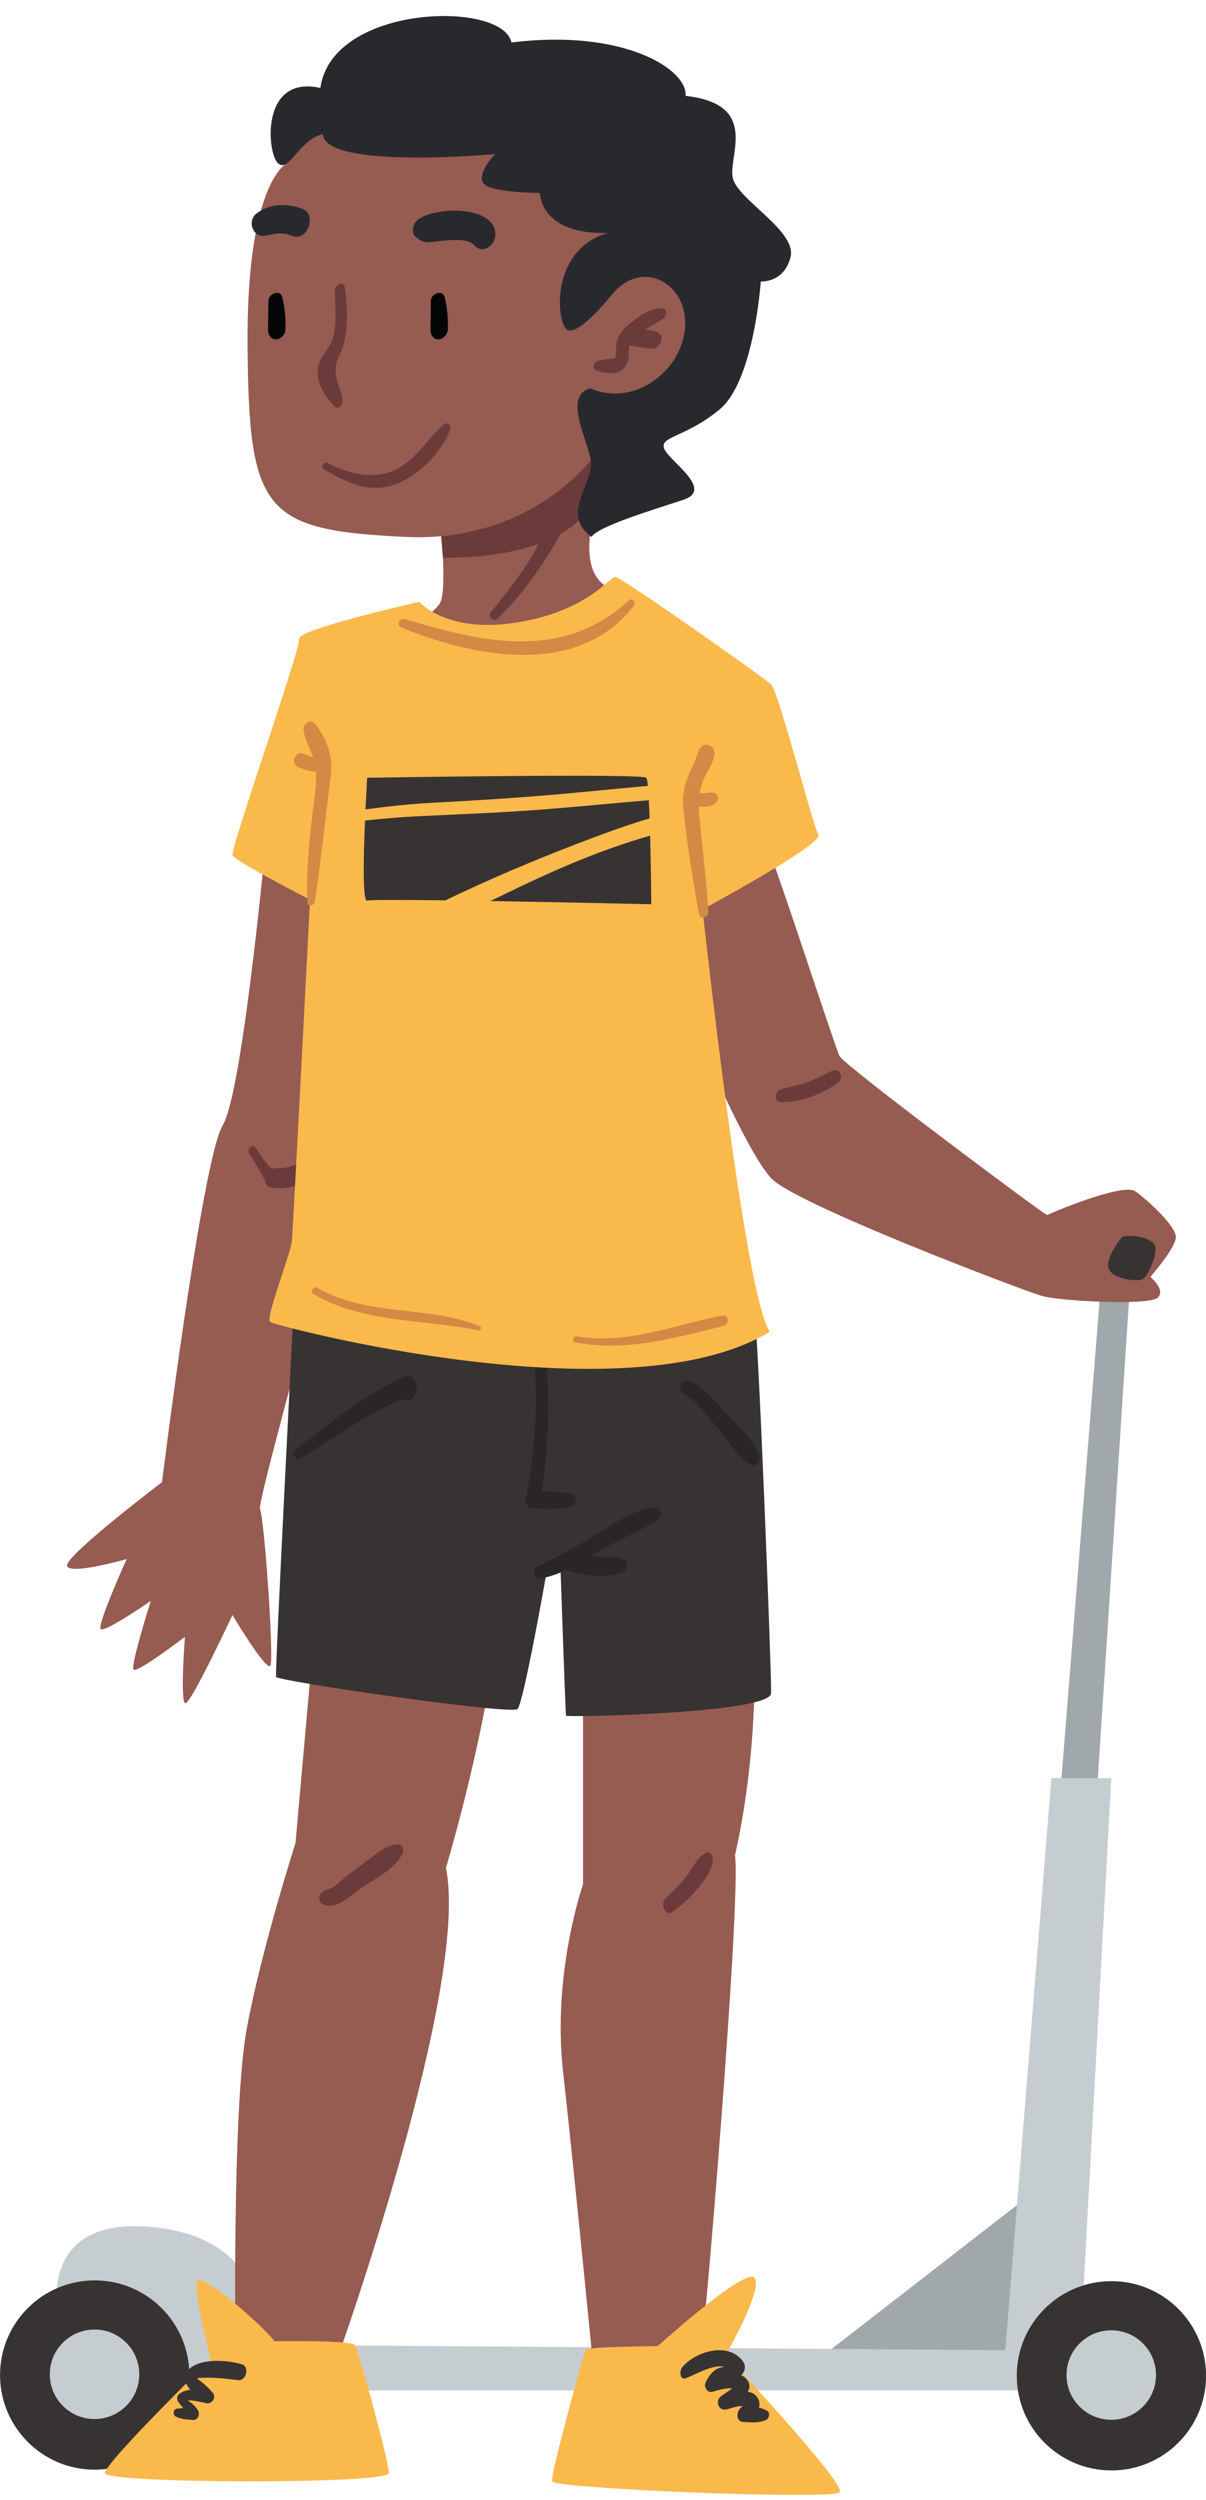 <?xml version="1.0" encoding="UTF-8"?><svg xmlns="http://www.w3.org/2000/svg" xmlns:xlink="http://www.w3.org/1999/xlink" height="2420.6" preserveAspectRatio="xMidYMid meet" version="1.0" viewBox="916.1 284.5 1167.7 2420.6" width="1167.7" zoomAndPan="magnify"><g><g id="change1_1"><path d="M 1341.336 781.113 C 1341.336 781.113 1350.527 858.215 1341.336 869.668 C 1332.156 881.121 1323.348 883.766 1322.016 885.082 C 1320.695 886.41 1455.945 940.141 1508.801 854.68 C 1476.648 844.117 1488.992 793.004 1488.992 793.004 C 1488.992 793.004 1521.582 745.438 1508.801 720.324 C 1496.035 695.211 1341.336 781.113 1341.336 781.113" fill="#965b51"/></g><g id="change2_1"><path d="M 1496.488 727.801 C 1478.41 670.535 1341.344 781.105 1341.344 781.105 L 1344.953 824.352 C 1344.953 824.352 1394.883 826.422 1437.566 811.047 C 1434.277 817.332 1430.977 823.551 1427.234 829.281 C 1416.414 845.914 1404.164 861.68 1391.562 876.984 C 1388.121 881.156 1393.543 887.891 1397.883 883.617 C 1413.324 868.469 1426.703 852.074 1438.711 834.07 C 1445.383 824.051 1452.93 813.074 1458.461 801.555 C 1483.34 787.406 1501.176 764.613 1496.488 727.801" fill="#6b3b3b"/></g><g id="change1_2"><path d="M 1194.82 441.844 C 1194.82 441.844 1154.621 458.18 1155.801 619.211 C 1156.973 780.223 1171.66 797.855 1308.512 804.312 C 1445.371 810.773 1506.461 709.148 1504.703 703.875 C 1502.941 698.582 1646.254 669.676 1598.094 525.836 C 1549.93 381.977 1194.492 321.371 1194.82 441.844" fill="#965b51"/></g><g id="change3_1"><path d="M 1508.809 569.363 C 1508.809 569.363 1474.16 613.414 1464.168 602.852 C 1454.18 592.27 1450.66 525.316 1504.699 510.039 C 1438.328 511.805 1438.91 471.273 1438.91 471.273 C 1438.91 471.273 1388.988 471.273 1383.699 461.293 C 1378.41 451.297 1395.449 433.672 1395.449 433.672 C 1395.449 433.672 1230.98 448.949 1228.629 414.297 C 1205.141 420.16 1195.738 452.48 1185.168 442.484 C 1174.59 432.504 1168.129 356.738 1226.281 369.648 C 1237.438 288.602 1402.5 284.484 1411.309 325.602 C 1520.559 312.09 1582.23 352.039 1579.879 377.297 C 1652.719 385.508 1620.41 436.039 1625.699 457.18 C 1630.988 478.32 1687.969 508.273 1681.504 533.531 C 1675.039 558.785 1652.719 557.035 1652.719 557.035 C 1652.719 557.035 1646.262 653.363 1612.777 680.969 C 1579.297 708.57 1554.039 706.805 1559.328 719.152 C 1564.609 731.48 1608.078 758.5 1577.527 768.48 C 1546.988 778.477 1494.711 794.336 1488.84 804.316 C 1457.117 781.406 1493.539 750.871 1487.668 727.363 C 1481.789 703.875 1463 666.871 1487.668 660.41 C 1528.188 678.617 1575.18 645.715 1579.297 602.852 C 1583.41 559.969 1538.77 533.531 1508.809 569.363" fill="#28292d"/></g><g id="change3_2"><path d="M 1208.852 486.66 C 1194.383 481.145 1177.039 481.422 1164.5 491.16 C 1155.133 498.422 1160.742 514.367 1172.562 512.855 C 1177.113 512.281 1181.254 510.598 1185.902 510.52 C 1190.762 510.461 1194.742 511.215 1199.281 512.945 C 1213.852 518.496 1223.461 492.223 1208.852 486.66" fill="#28292d"/></g><g id="change3_3"><path d="M 1395.691 510.035 C 1393.238 482.465 1335.02 484.672 1319.82 497.973 C 1316.191 501.152 1314.148 509.137 1317.848 513.047 C 1326.078 521.742 1333.777 518.574 1344.852 517.539 C 1352.621 516.832 1369.332 515.086 1375.07 521.758 C 1383.789 531.934 1396.68 521.156 1395.691 510.035" fill="#28292d"/></g><g id="change2_2"><path d="M 1250.148 563.383 C 1249.137 555.75 1240.207 559.695 1240.27 565.945 C 1240.418 580.133 1242.516 597.723 1238.527 611.621 C 1235.516 622.121 1226.02 629.062 1224.09 639.844 C 1221.578 653.852 1230.699 669.219 1240.637 678.277 C 1244.066 681.395 1248 676.191 1247.746 672.938 C 1246.977 662.969 1242.387 656.266 1241.238 646.141 C 1239.867 634.086 1245.148 630.516 1248.316 619.57 C 1253.398 602.039 1252.508 581.242 1250.148 563.383" fill="#6b3b3b"/></g><g id="change4_1"><path d="M 1189.332 572.145 C 1187.391 564.227 1176.09 568.977 1176.012 575.566 C 1175.902 584.773 1175.812 593.965 1175.629 603.168 C 1175.531 607.832 1177.551 612.746 1182.879 613.062 C 1187.641 613.344 1192.262 608.383 1192.43 603.766 C 1192.828 592.945 1191.902 582.664 1189.332 572.145" fill="#040606"/></g><g id="change4_2"><path d="M 1346.602 572.145 C 1344.66 564.227 1333.359 568.977 1333.281 575.566 C 1333.172 584.773 1333.082 593.965 1332.902 603.168 C 1332.801 607.832 1334.82 612.746 1340.152 613.062 C 1344.91 613.344 1349.531 608.383 1349.703 603.766 C 1350.109 592.945 1349.172 582.664 1346.602 572.145" fill="#040606"/></g><g id="change2_3"><path d="M 1556.949 582.875 C 1544.875 582.562 1533.055 591.699 1524.246 599.234 C 1519.914 602.957 1515.969 607.48 1514.012 612.953 C 1511.906 618.781 1513.109 625.262 1511.816 631.148 C 1506.195 632.32 1500.367 632.32 1494.762 633.848 C 1490.848 634.902 1489.258 641.621 1493.605 643.25 C 1506.062 647.922 1521.398 647.465 1524.363 632.559 C 1525.238 628.152 1524.512 623.109 1525.715 618.723 C 1529.527 620.113 1533.766 620.367 1537.785 620.887 C 1542 621.434 1546.062 622.605 1550.246 621.48 C 1555.703 620.012 1559.379 610.477 1553.805 606.871 C 1549.754 604.262 1545.426 604.156 1540.723 603.816 C 1540.68 603.816 1540.648 603.816 1540.59 603.801 C 1546.312 600.078 1552.277 596.918 1558.105 593.285 C 1561.754 591.016 1562.688 583.023 1556.949 582.875" fill="#6b3b3b"/></g><g id="change2_4"><path d="M 1345.867 695.512 C 1331.445 707.715 1321.977 724.547 1305.996 735.305 C 1283.145 750.691 1255.645 744.551 1232.648 732.473 C 1229.555 730.848 1226.625 736.988 1229.527 738.703 C 1250.836 751.301 1273.227 762.641 1298.438 753.582 C 1320.566 745.625 1344.355 722.465 1351.875 700.156 C 1353.227 696.176 1349.387 692.539 1345.867 695.512" fill="#6b3b3b"/></g><g id="change5_1"><path d="M 1938.77 2070.094 L 1984.586 1495.621 L 2011.926 1502.5 L 1975.34 2063.652 L 1938.77 2070.094" fill="#a0a8ab"/></g><g id="change5_2"><path d="M 1914.094 2409.031 L 1695.594 2578.609 L 1923.496 2578.609 L 1914.094 2409.031" fill="#a0a8ab"/></g><g id="change6_1"><path d="M 1070.637 2598.809 L 1959.934 2598.809 L 1992.09 2006.086 L 1934.074 2006.086 L 1889.441 2559.867 L 1170.484 2554.699 C 1170.484 2554.699 1182.234 2452.5 1064.754 2440.746 C 947.281 2428.996 973.125 2531.43 973.125 2531.43 L 1070.637 2598.809" fill="#c6cdd1"/></g><g id="change7_1"><path d="M 1099.41 2583.922 C 1099.41 2634.531 1058.379 2675.551 1007.781 2675.551 C 957.172 2675.551 916.145 2634.531 916.145 2583.922 C 916.145 2533.32 957.172 2492.289 1007.781 2492.289 C 1058.379 2492.289 1099.41 2533.32 1099.41 2583.922" fill="#373333"/></g><g id="change6_2"><path d="M 1050.949 2583.191 C 1050.949 2607.109 1031.551 2626.512 1007.629 2626.512 C 983.707 2626.512 964.312 2607.109 964.312 2583.191 C 964.312 2559.262 983.707 2539.871 1007.629 2539.871 C 1031.551 2539.871 1050.949 2559.262 1050.949 2583.191" fill="#c6cdd1"/></g><g id="change1_3"><path d="M 1219.23 1878.039 L 1202.199 2068.941 C 1202.199 2068.941 1169.891 2169.379 1155.211 2247.5 C 1140.531 2325.621 1144.641 2555.879 1143.461 2559.988 C 1142.289 2564.102 1243.898 2564.691 1243.898 2564.691 C 1243.898 2564.691 1371.359 2206.969 1347.871 2093.02 C 1376.648 1994.93 1393.102 1902.711 1392.512 1893.898 C 1391.922 1885.09 1219.23 1878.039 1219.23 1878.039" fill="#965b51"/></g><g id="change1_4"><path d="M 1480.613 1886.852 L 1480.613 2108.883 C 1480.613 2108.883 1450.656 2194.344 1461.219 2289.504 C 1471.805 2384.652 1489.422 2564.691 1489.422 2564.691 C 1489.422 2564.691 1591.617 2564.102 1594.266 2564.691 C 1596.91 2565.273 1633.91 2123.863 1627.738 2080.695 C 1652.414 1972.312 1646.25 1866.598 1646.25 1866.598 L 1480.613 1886.852" fill="#965b51"/></g><g id="change1_5"><path d="M 1175.184 1081.551 C 1175.184 1081.551 1151.684 1341.176 1131.711 1374.066 C 1111.742 1406.957 1072.98 1719.445 1072.98 1719.445 C 1072.98 1719.445 978.41 1791.258 981.055 1800.508 C 983.695 1809.754 1038.762 1793.902 1038.762 1793.902 C 1038.762 1793.902 1009.691 1858.219 1013.652 1861.738 C 1017.621 1865.27 1062.113 1834.43 1062.113 1834.43 C 1062.113 1834.43 1042.293 1896.977 1045.371 1900.949 C 1048.453 1904.906 1095.152 1869.227 1095.152 1869.227 C 1095.152 1869.227 1090.301 1932.668 1095.594 1933.547 C 1100.883 1934.43 1141.164 1848.078 1141.164 1848.078 C 1141.164 1848.078 1174.453 1904.027 1177.973 1896.977 C 1181.492 1889.938 1172.102 1755.512 1167.844 1745.375 C 1163.582 1735.25 1322.797 1184.512 1319.773 1125.977 C 1316.738 1067.457 1175.184 1081.551 1175.184 1081.551" fill="#965b51"/></g><g id="change1_6"><path d="M 1603.977 1315.043 C 1603.977 1315.043 1640.426 1400.5 1662.715 1425.172 C 1685.02 1449.832 1906.477 1533.84 1924.668 1539.121 C 1942.887 1544.402 2028.332 1548.516 2036.867 1541.023 C 2045.375 1533.535 2029.957 1520.766 2029.957 1520.766 C 2029.957 1520.766 2054.188 1493.016 2054.629 1482.438 C 2055.07 1471.871 2027.762 1446.758 2015.418 1437.945 C 2003.09 1429.145 1931.277 1459.969 1929.965 1460.852 C 1928.641 1461.734 1733.926 1316.355 1729.086 1307.113 C 1724.23 1297.859 1663.434 1108.867 1657.27 1100.496 C 1651.105 1092.125 1565.637 1141.031 1565.637 1141.031 L 1603.977 1315.043" fill="#965b51"/></g><g id="change2_5"><path d="M 1213.66 1410.25 C 1206.469 1409.781 1199.801 1413.672 1192.762 1414.961 C 1188.469 1415.738 1183.512 1414.84 1179.41 1416.09 C 1172.93 1410.711 1168.219 1402.199 1163.391 1395.621 C 1160.238 1391.32 1155.012 1397.48 1157.391 1401.328 C 1160.469 1406.301 1163.629 1411.238 1166.578 1416.301 C 1167.77 1418.352 1168.738 1420.711 1170.141 1422.621 C 1171.059 1423.879 1171.871 1427.852 1172.512 1424.609 C 1171.871 1427.852 1173.879 1433.121 1177.512 1433.941 C 1190.91 1436.988 1209.27 1433.199 1218.09 1422.172 C 1221.359 1418.07 1219.262 1410.609 1213.66 1410.25" fill="#6b3b3b"/></g><g id="change7_2"><path d="M 1200.434 1550.871 C 1200.434 1550.871 1182.227 1903.895 1183.391 1908.008 C 1184.574 1912.109 1411.301 1945.008 1417.18 1939.129 C 1423.047 1933.254 1444.781 1809.906 1444.781 1809.906 L 1458.875 1805.211 C 1458.875 1805.211 1463.578 1943.836 1464.172 1945.59 C 1464.75 1947.355 1662.109 1943.242 1662.691 1923.863 C 1663.285 1904.477 1649.773 1564.383 1646.836 1559.094 C 1643.906 1553.82 1200.434 1550.871 1200.434 1550.871" fill="#373333"/></g><g id="change8_1"><path d="M 1550.719 1744.379 C 1531.379 1745.031 1513.352 1757.762 1497.352 1767.691 C 1477.352 1780.078 1457.469 1790.98 1436.359 1801.309 C 1430.898 1803.988 1432.34 1813.73 1439.039 1812.691 C 1447.898 1811.32 1456.32 1808.262 1464.441 1804.43 C 1480.898 1809.488 1503.73 1813.422 1519.309 1806.59 C 1524.16 1804.461 1524.57 1795.801 1519.441 1793.828 C 1511.27 1790.68 1502.199 1792.012 1493.57 1791.738 C 1491.66 1791.68 1489.75 1791.531 1487.852 1791.422 C 1489.852 1790.199 1491.828 1788.969 1493.809 1787.762 C 1512.711 1776.148 1533.301 1768.09 1552.102 1756.828 C 1556.34 1754.289 1557.621 1744.148 1550.719 1744.379" fill="#2a2626"/></g><g id="change8_2"><path d="M 1468.48 1730.289 C 1459.141 1728.91 1450.102 1728.578 1440.828 1728.23 C 1448.352 1673.641 1449.84 1617.621 1439.602 1563.352 C 1438.309 1556.52 1429.699 1559.66 1430.391 1565.738 C 1436.922 1623.602 1437.289 1678.898 1425.051 1736.039 C 1424.18 1740.102 1427.301 1744.379 1431.391 1744.68 C 1444.75 1745.66 1455.379 1745.91 1468.41 1743.441 C 1475 1742.191 1475.328 1731.301 1468.48 1730.289" fill="#2a2626"/></g><g id="change8_3"><path d="M 1318.5 1621.969 C 1316.512 1616.941 1311.629 1615.699 1306.961 1617.77 C 1268.301 1634.922 1235.219 1662.109 1202.441 1688.309 C 1198.621 1691.359 1201.66 1699.359 1206.691 1696.398 C 1239.281 1677.172 1270.641 1653.75 1305.621 1638.922 C 1308.828 1641.352 1313.531 1641.238 1316.82 1636.199 C 1320.012 1631.309 1320.68 1627.48 1318.5 1621.969" fill="#2a2626"/></g><g id="change8_4"><path d="M 1651.23 1694.305 C 1646.445 1677.812 1628.281 1662.66 1616.824 1650.25 C 1606.961 1639.598 1597.039 1626.176 1582.766 1621.535 C 1575.566 1619.191 1571.645 1630.809 1578.203 1634.051 C 1592.191 1641.008 1603.84 1659.242 1613.867 1670.922 C 1623 1681.543 1631.434 1696.629 1644.156 1702.922 C 1649.113 1705.387 1652.316 1698.027 1651.23 1694.305" fill="#2a2626"/></g><g id="change9_1"><path d="M 1322.016 867.168 C 1322.016 867.168 1348.48 898.293 1416.895 887.137 C 1485.32 875.984 1505.938 843.086 1511.773 843.086 C 1517.621 843.086 1655.648 940.586 1662.688 947.055 C 1669.742 953.512 1703.223 1083.906 1708.516 1092.719 C 1713.809 1101.531 1596.328 1164.969 1596.328 1164.969 C 1596.328 1164.969 1636.859 1539.715 1661.523 1573.777 C 1522.898 1658.359 1182.227 1567.902 1177.527 1564.383 C 1172.828 1560.863 1197.496 1498.379 1198.676 1486.152 C 1199.848 1473.926 1216.297 1155.562 1216.297 1155.562 C 1216.297 1155.562 1143.566 1118.312 1141.215 1112.449 C 1138.867 1106.559 1207.488 912.043 1205.719 902.965 C 1203.957 893.898 1322.016 867.168 1322.016 867.168" fill="#fab94b"/></g><g id="change7_3"><path d="M 1545.07 1076.871 C 1544.859 1070.512 1544.621 1064.523 1544.332 1059.223 C 1511.602 1062.023 1478.918 1065.25 1446.164 1067.855 C 1404.621 1071.168 1363.031 1072.75 1321.418 1074.703 C 1304.023 1075.512 1286.734 1077.121 1269.504 1078.93 C 1268.039 1113.898 1267.055 1158.051 1271.613 1156.453 C 1274.125 1155.559 1306.07 1155.68 1347.305 1156.203 C 1389.738 1135.762 1433.316 1117.305 1476.5 1100.801 C 1498.695 1092.324 1521.711 1083.668 1545.07 1076.871" fill="#373333"/></g><g id="change7_4"><path d="M 1334.648 1061.719 C 1380.598 1059.293 1426.379 1056.41 1472.199 1052.09 C 1495.922 1049.844 1519.645 1047.492 1543.395 1045.355 C 1542.969 1040.977 1542.5 1038.102 1541.969 1037.5 C 1538.191 1033.094 1271.609 1037.5 1271.609 1037.5 C 1271.609 1037.5 1270.801 1050.617 1269.98 1068.113 C 1291.277 1065.289 1312.688 1062.863 1334.648 1061.719" fill="#373333"/></g><g id="change7_5"><path d="M 1510.492 1104.746 C 1469.215 1119.227 1429.953 1137.727 1391.004 1156.852 C 1465.285 1158.09 1546.703 1159.961 1546.703 1159.961 C 1546.703 1159.961 1546.422 1125.797 1545.59 1093.551 C 1533.895 1096.898 1522.223 1100.617 1510.492 1104.746" fill="#373333"/></g><g id="change10_1"><path d="M 1221.191 985.141 C 1216.863 979.34 1209.172 985.672 1210.023 991.5 C 1211.531 1001.898 1216.164 1008.234 1219.273 1017.953 C 1215.832 1016.852 1212.531 1015.352 1209.23 1013.898 C 1203 1011.148 1197.531 1022.602 1203.152 1026.062 C 1208.863 1029.582 1215.223 1031.133 1221.871 1031.566 C 1222.941 1045.289 1220.082 1059.332 1218.551 1072.883 C 1215.332 1101.223 1212.453 1129.648 1213.801 1158.172 C 1214.031 1163.18 1220.422 1161.371 1221.012 1157.367 C 1226.98 1116.691 1231.344 1075.203 1236.465 1034.465 C 1238.793 1015.957 1232.344 1000.078 1221.191 985.141" fill="#d38a44"/></g><g id="change10_2"><path d="M 1609.359 1052.988 C 1606.133 1051.074 1603.656 1051.859 1600.125 1052.277 C 1597.891 1052.547 1595.645 1052.461 1593.414 1052.266 C 1594.074 1048.523 1595.145 1044.684 1596.762 1040.586 C 1600.086 1032.27 1605.117 1026.074 1607.57 1017.277 C 1610.711 1006.016 1596.516 1000.398 1592.531 1011.805 C 1585.145 1032.883 1575.367 1044.02 1577.711 1066.926 C 1581.195 1100.941 1586.766 1135.414 1592.812 1169.062 C 1594.062 1175.996 1602.418 1172.684 1602.023 1166.684 C 1600.27 1139.781 1597.031 1113 1594.383 1086.172 C 1593.645 1078.738 1592.75 1072.062 1592.566 1065.441 C 1598.898 1066.078 1606.305 1065.66 1610.121 1060.496 C 1611.559 1058.57 1611.715 1054.387 1609.359 1052.988" fill="#d38a44"/></g><g id="change10_3"><path d="M 1524.988 865.742 C 1460.121 925.105 1383.617 906.34 1307.363 883.707 C 1302.723 882.328 1299.875 890.039 1304.395 891.887 C 1375.082 920.855 1476.012 941.09 1529.867 870.855 C 1532.398 867.539 1528.438 862.582 1524.988 865.742" fill="#d38a44"/></g><g id="change10_4"><path d="M 1380.77 1568.41 C 1329.859 1547.98 1272.102 1559.699 1223.422 1531.281 C 1219.781 1529.148 1216.09 1535.301 1219.48 1537.301 C 1267.23 1565.559 1326.352 1561.57 1379.262 1572.551 C 1381.602 1573.031 1383.129 1569.352 1380.77 1568.41" fill="#d38a44"/></g><g id="change10_5"><path d="M 1615.75 1558.059 C 1568.012 1567.352 1523.531 1586.648 1474.012 1578.199 C 1471.16 1577.719 1469.672 1583.441 1472.621 1584.031 C 1521.238 1593.691 1569.75 1579.691 1616.891 1568.191 C 1622.422 1566.84 1622.109 1556.82 1615.75 1558.059" fill="#d38a44"/></g><g id="change2_6"><path d="M 1722.008 1321.18 C 1713.586 1324.965 1705.789 1329.57 1697.004 1332.602 C 1688.773 1335.441 1680.223 1336.695 1671.938 1339.195 C 1666.516 1340.832 1664.824 1351.203 1671.863 1351.488 C 1690.453 1352.266 1713.258 1343.578 1727.879 1332.336 C 1733.504 1328.008 1729.07 1317.988 1722.008 1321.18" fill="#6b3b3b"/></g><g id="change2_7"><path d="M 1301.391 2070.09 C 1288.68 2070.531 1277.262 2082.039 1267.27 2089.262 C 1262.352 2092.82 1257.512 2096.512 1252.641 2100.148 C 1247.93 2103.672 1239.039 2113.371 1232.852 2113.961 C 1227.121 2114.5 1221.852 2123.52 1227.91 2127.531 C 1240.191 2135.672 1255.391 2119.449 1265.191 2112.852 C 1278.988 2103.539 1298.48 2094.09 1306.039 2078.789 C 1307.641 2075.551 1305.512 2069.949 1301.391 2070.09" fill="#6b3b3b"/></g><g id="change2_8"><path d="M 1598.66 2078.789 C 1591.02 2083.641 1586.789 2092.719 1581.559 2099.852 C 1575.551 2108.039 1568.371 2115.34 1560.738 2122.031 C 1554.871 2127.191 1559.949 2141.02 1567.73 2135.301 C 1577.02 2128.461 1585.172 2120.922 1592.48 2111.98 C 1599.25 2103.711 1606.531 2094.07 1606.23 2082.922 C 1606.129 2079.219 1601.801 2076.789 1598.66 2078.789" fill="#6b3b3b"/></g><g id="change9_2"><path d="M 1181.488 2551.18 C 1181.488 2546.77 1108.809 2479.809 1106.602 2494.352 C 1104.398 2508.879 1120.262 2568.359 1120.262 2568.359 C 1120.262 2568.359 1017.621 2668.801 1017.621 2678.93 C 1017.621 2689.059 1292.07 2689.941 1292.512 2678.93 C 1292.949 2667.922 1262.988 2560.43 1259.91 2555.141 C 1256.828 2549.852 1181.488 2551.18 1181.488 2551.18" fill="#fab94b"/></g><g id="change9_3"><path d="M 1552.961 2555.879 C 1552.961 2555.879 1639.395 2477.75 1646.938 2490.09 C 1654.477 2502.422 1618.648 2564.691 1618.648 2564.691 C 1618.648 2564.691 1736.129 2689.801 1729.078 2697.43 C 1722.027 2705.07 1452.414 2693.922 1450.66 2686.859 C 1448.902 2679.809 1481.793 2562.34 1482.973 2559.398 C 1484.137 2556.461 1552.961 2555.879 1552.961 2555.879" fill="#fab94b"/></g><g id="change7_6"><path d="M 1150.48 2573.648 C 1137.012 2569.281 1108.961 2567.141 1098.262 2579.129 C 1092.641 2585.441 1095.352 2592.289 1100.379 2598.238 C 1096.219 2598.699 1092.301 2599.91 1089.219 2602.539 C 1087.66 2603.871 1087.289 2606.23 1087.859 2608.102 C 1088.359 2609.738 1088.84 2609.969 1089.699 2611.18 C 1091.09 2613.129 1092.359 2614.602 1093.559 2616 C 1091.469 2616.051 1089.379 2616.172 1087.25 2616.531 C 1083.641 2617.129 1083.262 2622.68 1086.301 2624.16 C 1091.699 2626.781 1097.141 2627.078 1103.102 2627.43 C 1107.77 2627.699 1109.988 2621.48 1107.762 2618.012 C 1104.84 2613.461 1101.578 2611.191 1098.02 2608.43 C 1103.91 2608.191 1114.078 2610.781 1115.859 2611.238 C 1120.941 2612.559 1125.922 2605.59 1122.301 2601.309 C 1119.301 2597.762 1116.199 2594.789 1112.66 2591.75 C 1108.051 2587.789 1103.711 2586.859 1111.98 2586.578 C 1124.012 2586.172 1134.93 2587.391 1146.828 2588.898 C 1154.379 2589.852 1157.98 2576.078 1150.48 2573.648" fill="#373333"/></g><g id="change7_7"><path d="M 1659.047 2618.633 C 1656.242 2616.93 1653.57 2616 1650.859 2615.461 C 1651.766 2613.043 1651.828 2610.332 1650.238 2607.094 C 1648.094 2602.742 1644.402 2600.781 1640.121 2600.102 C 1641.988 2596.891 1642.457 2593.391 1640.203 2589.602 C 1638.613 2586.93 1636.328 2585.223 1633.707 2584.102 C 1634.656 2583.281 1635.492 2582.25 1636.176 2580.91 C 1639.082 2575.141 1636.246 2570.602 1631.699 2566.562 C 1616.305 2552.852 1588.395 2562.273 1576.629 2576.41 C 1573.996 2579.57 1573.875 2589.41 1580.512 2586.891 C 1589.23 2583.57 1605.738 2573.531 1617.27 2575.844 C 1614.102 2576.613 1611.02 2577.422 1609.809 2578.23 C 1604.648 2581.641 1601.965 2585.68 1599.316 2591.02 C 1597.195 2595.301 1600.895 2601.602 1605.934 2600.152 C 1608.859 2599.312 1619.086 2596.07 1625.012 2596.801 C 1621.402 2599.652 1617.25 2602.191 1613.957 2604.66 C 1608.562 2608.703 1611.684 2618.59 1618.68 2617.371 C 1623.023 2616.621 1629.598 2613.762 1633.504 2614.031 C 1634.473 2614.102 1635.145 2613.902 1635.531 2613.73 C 1635.074 2614.031 1634.156 2614.762 1632.598 2616.379 C 1628.965 2620.18 1628.824 2629.031 1635.625 2629.34 C 1643.945 2629.711 1650.266 2630.68 1657.914 2627.332 C 1660.781 2626.082 1662.012 2620.453 1659.047 2618.633" fill="#373333"/></g><g id="change7_8"><path d="M 2001.547 1483.328 C 2001.547 1483.328 1984.582 1504.254 1990.086 1513.945 C 1995.598 1523.633 2019.387 1525.832 2023.336 1522.531 C 2027.312 1519.23 2037.664 1498.742 2034.137 1490.152 C 2030.613 1481.566 2005.121 1478.441 2001.547 1483.328" fill="#373333"/></g><g id="change7_9"><path d="M 2083.855 2584.656 C 2083.855 2635.258 2042.832 2676.289 1992.23 2676.289 C 1941.629 2676.289 1900.594 2635.258 1900.594 2584.656 C 1900.594 2534.047 1941.629 2493.027 1992.23 2493.027 C 2042.832 2493.027 2083.855 2534.047 2083.855 2584.656" fill="#373333"/></g><g id="change6_3"><path d="M 2035.398 2583.922 C 2035.398 2607.852 2015.992 2627.238 1992.078 2627.238 C 1968.141 2627.238 1948.762 2607.852 1948.762 2583.922 C 1948.762 2560 1968.141 2540.602 1992.078 2540.602 C 2015.992 2540.602 2035.398 2560 2035.398 2583.922" fill="#c6cdd1"/></g></g></svg>